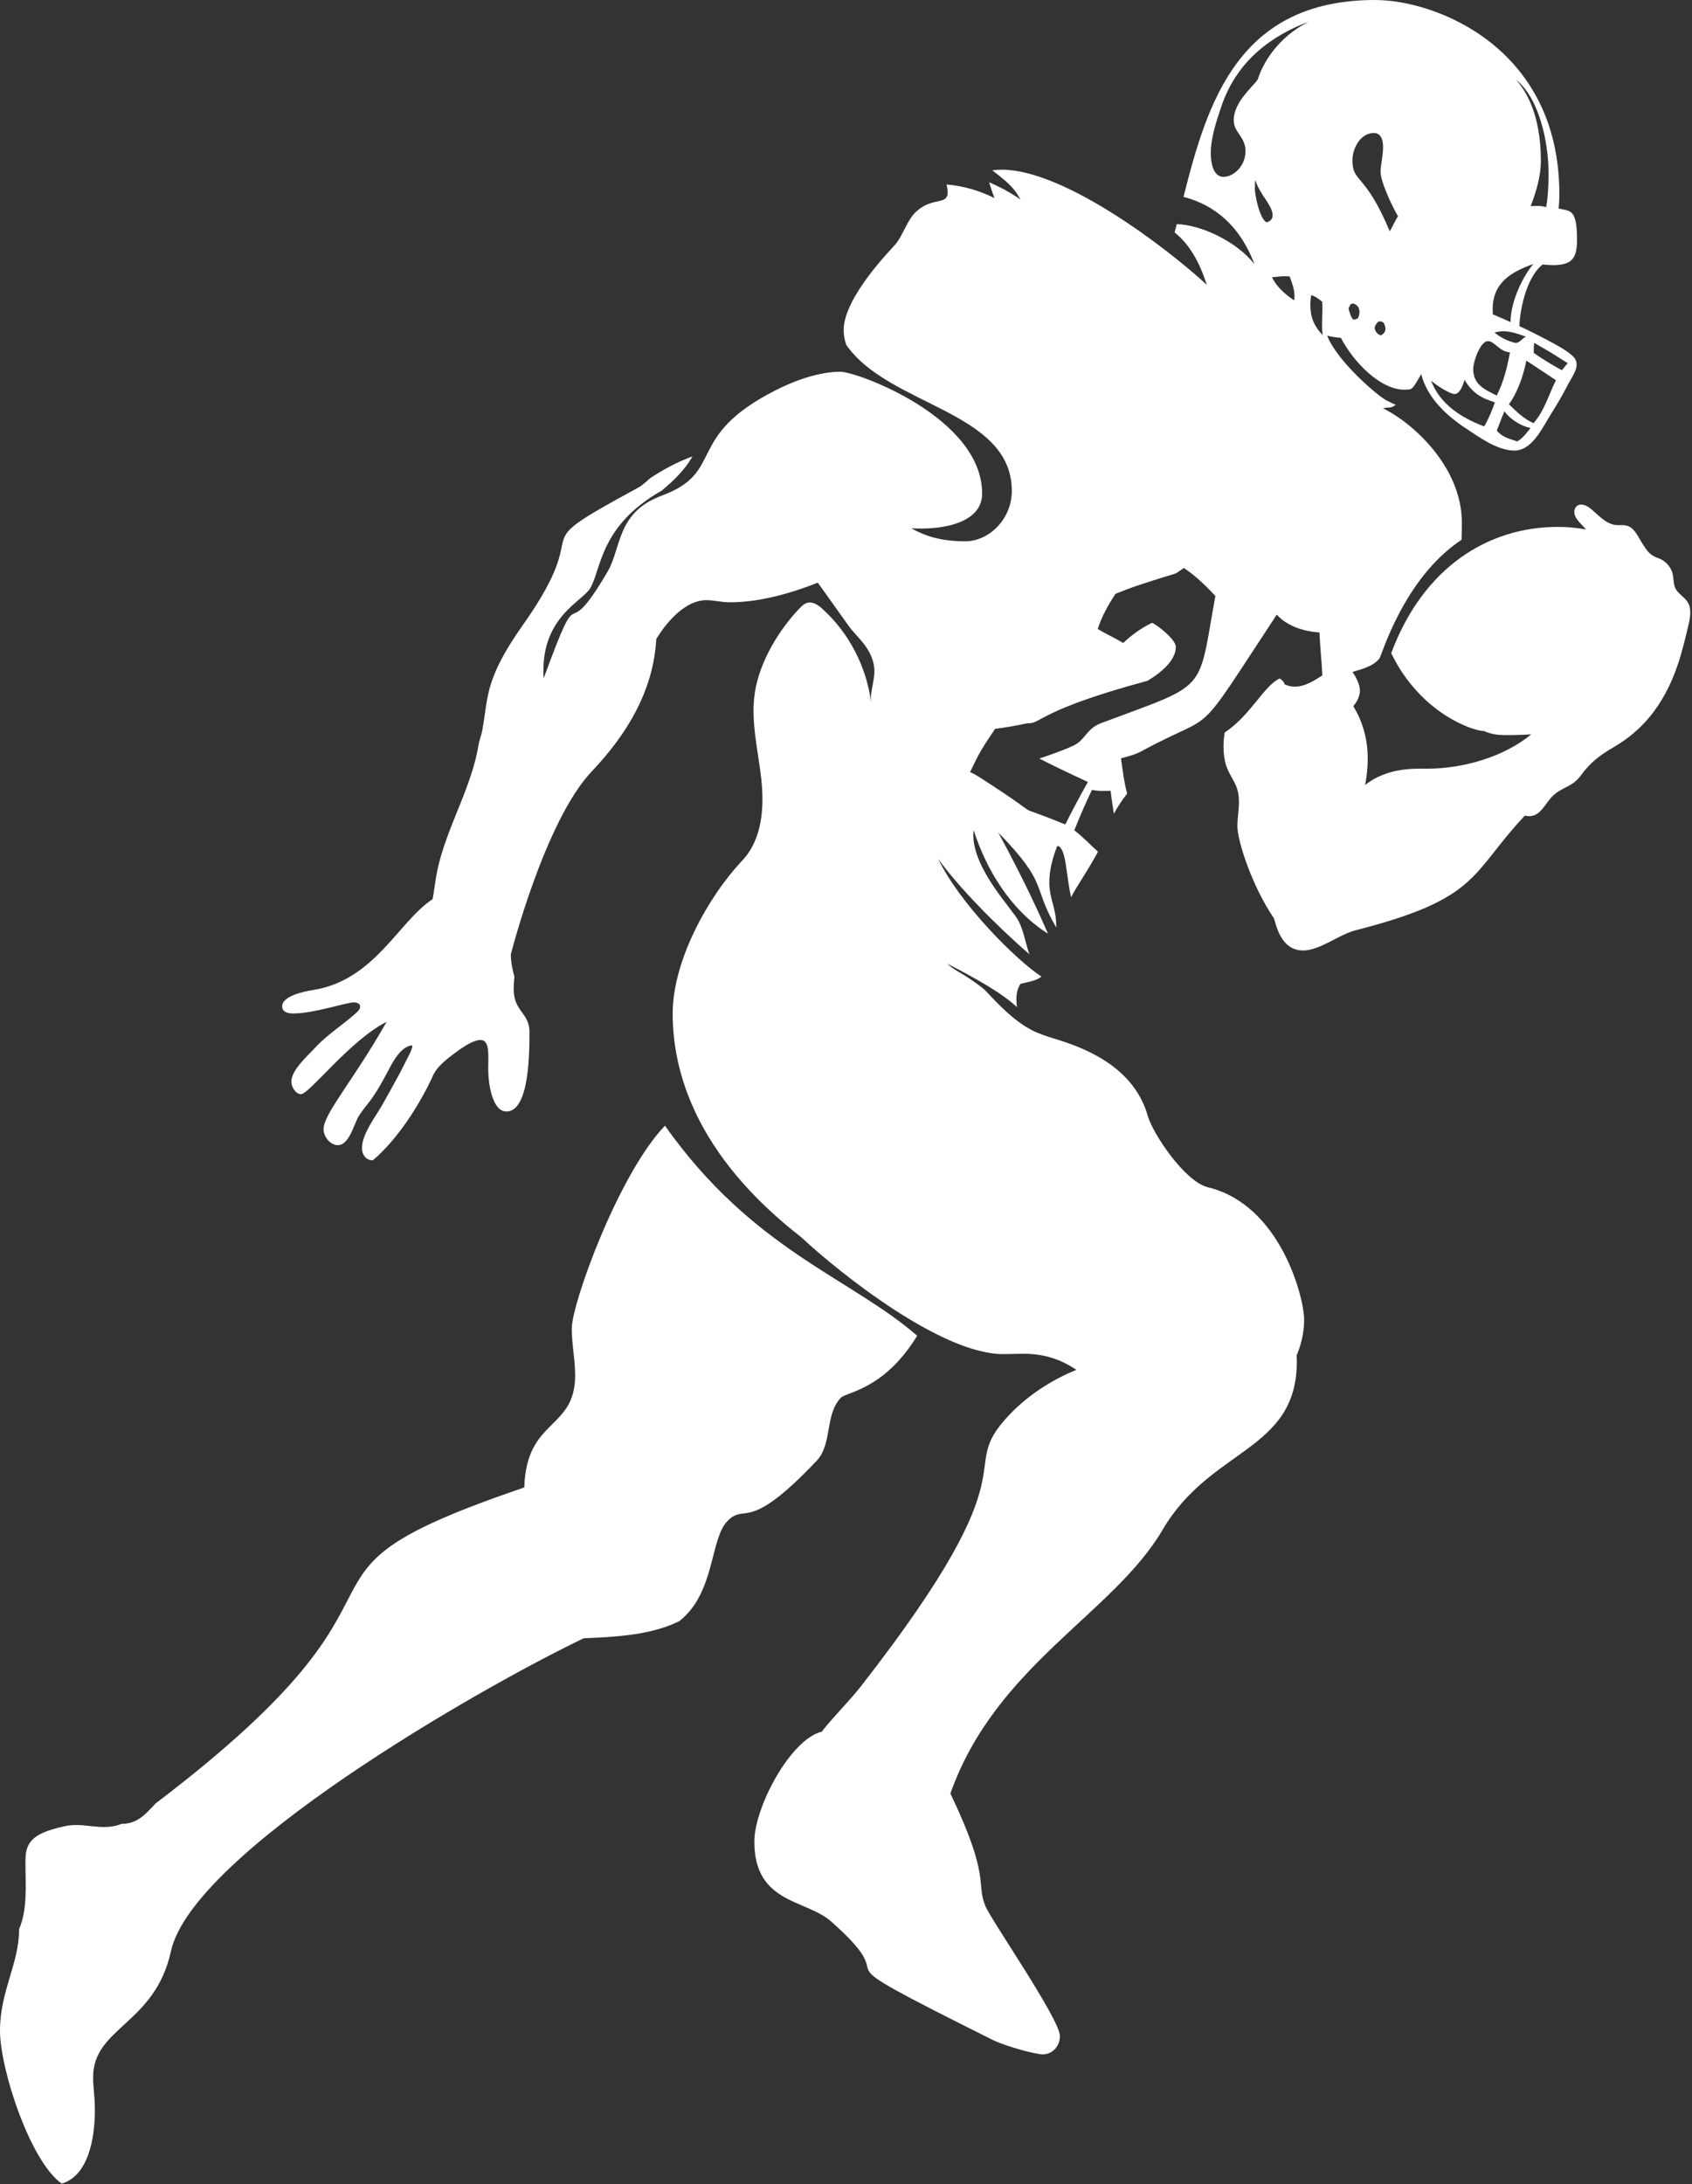 <?xml version="1.0" encoding="UTF-8" standalone="no"?><svg xmlns="http://www.w3.org/2000/svg" xmlns:xlink="http://www.w3.org/1999/xlink" fill="#ffffff" height="253.1" preserveAspectRatio="xMidYMid meet" version="1" viewBox="0.0 0.0 196.2 253.1" width="196.2" zoomAndPan="magnify"><rect x="0.0" y="0.0" width="196.2" height="253.1" fill="#333333" stroke="none"/><g id="change1_1"><path d="M84.339,176.289c-2.031,2.095-1.403,8.314-5.562,11.576c-3.259,1.617-7.25,1.823-11.099,1.994 c-12.259,5.871-45.361,24.885-47.859,36.275c-1.859,8.476-9.021,8.804-9.021,14.58c0,1.346,0.203,2.114,0.203,3.835 c0,3.276-0.759,7.583-3.842,8.508C3.521,250.515,0,239.82,0,235.325c0-4.598,2.215-7.731,2.215-11.763 c0.997-2.327,0.736-5.082,0.736-7.655c0-1.559,0.092-3.013,3.039-3.879c0.935-0.275,1.866-0.533,2.844-0.533 c1.724,0,3.435,0.606,5.275-0.134c1.802,0,2.73-1.075,3.94-2.371c34.929-26.501,11.086-25.823,42.745-36.614 c0.244-8.061,5.899-6.603,5.899-13.002c0-1.776-0.393-3.622-0.393-5.408c0-2.916,5.437-17.94,10.808-23.508 c10.243,14.455,21.449,17.57,29.246,24.337c-3.818,6.254-8.188,6.512-8.843,7.183c-1.879,1.926-0.974,5.361-2.805,7.299 C86.539,177.914,86.503,174.057,84.339,176.289z M195.77,72.515c-0.368,1.549-0.736,3.101-1.252,4.607 c-0.75,2.193-1.822,4.295-3.318,6.066c-1.125,1.332-2.483,2.467-3.991,3.343c-1.723,1.002-2.782,1.809-3.954,3.403 c-0.898,1.221-2.001,1.239-3.094,2.201c-0.947,0.833-1.445,2.449-2.831,2.449c-0.167,0-0.339-0.022-0.515-0.062 c-6.354,6.753-5.135,9.583-19.627,13.289c-1.952,0.499-4.122,2.336-6.086,2.336c-2.633,0-3.139-3.079-3.379-3.729 c-2.498-3.639-4.237-8.934-4.237-10.665c0-0.939,0.179-1.91,0.179-2.849c0-2.827-1.789-2.808-1.789-6.398 c0-0.532,0.044-1.084,0.136-1.615c3.028-2.004,4.58-5.48,6.388-6.265c0.277,0.196,0.464,0.362,0.58,0.687 c0.393,0.184,0.785,0.263,1.172,0.263c1.11,0,2.187-0.646,3.186-1.311c-0.084-1.66-0.266-3.308-0.333-4.966 c-1.845-0.138-3.743-0.725-4.954-2.071c-10.007,15.187-6.543,10.867-15.671,15.82c-0.748,0.406-1.58,0.614-2.397,0.831 c0.195,1.342,0.357,2.756,0.717,4.089c-0.579,0.744-1.102,1.513-1.536,2.34c-0.151-0.886-0.276-1.827-0.386-2.673 c-0.262,0.015-0.529,0.025-0.796,0.025c-0.467,0-0.932-0.031-1.362-0.123c-0.744,1.531-1.409,3.101-2.049,4.684 c0.988,0.754,1.835,1.653,2.75,2.482c-1.302,2.408-2.464,3.979-3.12,5.28c-0.636-2.874-0.537-5.523-1.511-5.95 c-0.04,0.021-0.081,0.043-0.121,0.064c-0.491,1.269-0.895,2.753-0.895,4.145c0,1.974,0.806,2.891,0.806,5.138 c0,0.036,0,0.071,0,0.107c-2.884-4.958-0.814-4.94-6.719-11.007c3.26,6.034,4.779,9.504,5.762,11.721 c-4.354-2.733-7.169-7.47-8.62-11.995c-0.026,0.194-0.038,0.39-0.038,0.587c0,3.948,4.497,8.526,5.226,9.902 c0.582,1.098,0.786,2.43,1.268,3.88c-3.571-3.064-8.355-7.891-10.572-11.066c2.44,5.163,9.079,11.793,11.973,13.658 c-0.606,0.534-1.556,0.602-2.438,0.858c-0.361,0.591-0.466,1.181-0.466,1.765c0,0.308,0.029,0.614,0.064,0.918 c-0.865-0.806-2.639-2.265-8.082-5.024c1.05,0.957,1.814,1.041,4.118,2.83c0.737,0.573,3.635,4.321,6.828,5.345 c1.078,0.627,10.221,2.01,12.308,9.464c0.551,1.968,4.254,7.61,6.991,8.271c8.374,2.024,11.142,12.737,11.142,15.36 c0,1.429-0.319,2.802-0.877,4.15c0.021,0.21,0.032,0.425,0.032,0.645c0,10.497-9.961,9.969-15.569,19.537 c-5.705,9.735-19.333,15.679-24.606,30.56c4.749,9.917,2.912,10.312,4.076,13.086c0.681,1.624,8.625,13.09,8.625,15.018 c0,1.148-0.841,2.126-1.993,2.126c-0.102,0-0.206-0.008-0.313-0.024c-1.711-0.255-4.495-1.153-5.502-1.656 c-22.972-11.459-8.977-5.106-18.729-13.727c-2.919-2.58-8.896-2.032-8.896-9.252c0-4.001,4.202-11.863,7.808-12.735 c1.434-1.835,3.183-3.511,4.582-5.305c20.78-26.636,10.548-24.467,17.213-31.452c2.431-2.548,5.347-4.205,7.742-5.181 c-1.713-1.137-3.576-1.861-6.15-1.861c-0.788,0-1.58,0.039-2.358,0.039c-7.174,0-18.976-9.414-23.388-13.532 c-11.104-8.633-14.92-17.836-14.92-25.942c0-6.04,4.031-13.443,8.082-17.737c2.304-2.442,2.561-6.165,2.186-9.502 c-0.376-3.336-1.252-6.69-0.73-10.006c0.551-3.5,2.757-7.195,5.198-9.726c0.254-0.264,0.535-0.529,0.889-0.621 c0.644-0.167,1.274,0.28,1.766,0.728c3.073,2.796,5.102,6.714,5.614,10.837c-0.189-1.522,0.718-2.976,0.248-4.692 c-0.453-1.652-1.452-2.52-2.505-3.751c-0.353-0.413-3.897-5.465-3.93-5.452c-2.718,1.08-6.52,2.273-10.162,2.273 c-1.048,0-1.819-0.248-2.753-0.248c-2.327,0-4.465,2.307-5.808,4.508c-0.317,5.914-3.33,10.97-7.472,15.33 c-5.454,5.741-9.391,21.189-9.391,21.222c0,0.872,0.186,1.758,0.413,2.574c-0.033,0.395-0.08,0.926-0.08,1.453 c0,2.594,1.828,2.722,1.828,4.95c0,2.722-0.059,9.22-2.682,9.22c-1.633,0-2.101-3.256-2.101-4.903c0-0.362,0.014-0.731,0.014-1.096 c0-1.118,0.046-2.648-1.375-2.219c-0.814,0.246-1.607,0.786-2.289,1.285c-1.016,0.744-2.407,1.756-2.849,2.996 c-3.23,6.793-6.879,9.596-6.906,9.596c-0.661,0-1.235-0.549-1.235-1.426c0-1.633,1.616-3.678,2.373-5.031 c0.675-1.206,1.356-2.408,2.004-3.628c0.302-0.569,0.59-1.145,0.878-1.721c0.04-0.081,0.873-1.584,0.463-1.514 c-1.145,0.196-1.993,1.642-2.493,2.585c-0.739,1.397-1.447,2.751-2.416,4.011c-0.421,0.546-0.87,1.074-1.22,1.668 c-0.557,0.945-1.139,3.588-2.627,3.274c-0.8-0.169-1.415-1.049-1.415-1.837c0-1.777,3.413-5.556,7.311-12.428 c-4.206,2.095-8.968,8.38-9.927,8.38c-0.608,0-1.117-0.823-1.117-1.446c0-1.363,1.913-3.018,2.741-3.922 c1.427-1.557,3.225-2.643,4.793-4.066c0.178-0.161,0.362-0.338,0.421-0.571c0.122-0.479-0.339-0.631-0.705-0.631 c-0.87,0-4.674,1.287-7.019,1.287c-0.651,0-1.294-0.165-1.294-0.838c0-1.167,2.421-1.702,3.579-1.883 c7.148-1.12,9.929-7.975,13.856-10.521c0.18-0.885,0.272-1.788,0.427-2.678c0.525-3.004,1.767-5.811,2.887-8.627 c0.56-1.407,1.097-2.826,1.504-4.286c0.206-0.74,0.38-1.489,0.504-2.248c0.097-0.589,0.325-1.103,0.435-1.68 c0.348-1.833,0.441-3.676,1.021-5.466c0.808-2.494,2.253-4.746,3.753-6.875c8.862-12.573-0.966-8.089,13.286-15.821 c0.551-0.299,0.975-0.734,1.448-1.135c1.598-1.052,3.232-1.904,4.879-2.503c-0.859,1.518-2.136,2.778-3.576,3.974 c-7.338,4.145-6.99,9.34-8.348,11.399c-0.939,1.423-5.202,3.178-5.361,9.089c-0.004,0.158-0.006,0.321-0.006,0.489 c0,0.21,0.013,0.471,0.034,0.757c4.718-12.832,1.876-2.88,7.423-12.374c1.598-2.735,1.023-6.849,6.268-8.785 c7.455-2.752,2.544-6.776,13.167-12.196c2.359-1.204,5.152-2.162,7.535-2.162c1.97,0,16.449,5.307,16.449,14.121 c0,3.144-3.887,4.05-7.041,4.05c-0.412,0-0.802-0.009-1.171-0.026c1.637,0.914,3.471,1.505,6.263,1.505 c2.711,0,5.389-2.542,5.389-5.839c0-9.283-14.272-9.812-19.196-16.927c-0.192-0.545-0.299-1.12-0.299-1.728 c0-3.813,5.63-9.475,5.995-9.916c0.974-1.176,1.329-2.835,2.485-3.86c1.884-1.67,3.578-0.634,3.578-2.197 c0-0.267-0.069-0.575-0.128-0.887c1.981,0.174,3.819,0.715,5.556,1.58c-0.224-0.58-0.46-1.304-0.623-1.837 c1.013,0.433,2.43,1.145,3.644,2.011c-0.509-0.829-0.718-1.478-3.264-3.384c0.354-0.058,0.719-0.084,1.09-0.084 c7.17,0,18.935,8.891,23.77,13.341c-0.695-2.167-1.796-4.544-3.728-6.067c0.081-0.318,0.162-0.638,0.243-0.959 c2.858,0.068,6.998,2.048,9.011,4.634c-2.053-5.415-5.709-7.149-8.223-7.794C140.028,11.705,143.683,0,159.464,0 c7.036,0,21.354,5.5,21.354,22.479c0,0.576-0.026,1.137-0.079,1.677c1.275,0.347,2.13-0.08,2.13,3.634 c0,2.05-0.509,2.936-2.784,2.936c-0.405,0-0.815-0.034-1.205-0.076c-2.103,1.675-2.683,5.927-2.683,7.096c0,0.018,0,0.036,0,0.054 c1.115,0.521,2.218,1.067,3.301,1.647c0.957,0.513,1.983,1.039,2.807,1.756c1.161,1.011,0.095,2.238-0.475,3.339 c-0.598,1.156-1.248,2.286-1.947,3.383c-1.009,1.585-2.241,4.456-4.489,4.289c-1.955-0.145-3.819-1.523-5.405-2.563 c-2.275-1.493-4.494-3.565-5.186-6.292c-0.755,1.278-0.966,1.745-1.428,1.78c-0.18,0.014-0.36,0.021-0.537,0.021 c-2.772,0-5.861-3.158-7.358-6.014c-0.638-0.034-1.155-0.143-1.579-0.244c1.121,2.934,5.841,6.984,6.913,7.527 c0.338,0.171,0.688,0.329,1.041,0.486c-0.663,0.449-0.582,0.217-1.499,0.402c3.491,1.69,9.158,6.813,9.158,13.25 c0,0.655-0.021,1.314-0.034,1.983c-6.737,4.47-9.261,13.459-9.542,13.79c-0.759,0.894-1.951,1.181-3.103,1.528 c0.464,0.703,0.858,1.495,0.858,2.145c0,0.611-0.307,1.302-0.774,1.821c1.184,1.926,1.679,3.978,1.679,6.108 c0,0.994-0.108,2.005-0.304,3.029c1.854-1.454,4.06-1.895,6.339-1.895c0.3,0,0.602,0.002,0.907,0.002 c4.113,0,8.859-1.358,12.022-3.978c-0.929,0.064-1.896,0.091-2.926,0.091c-0.867,0-1.71-0.078-2.535-0.473 c-1.324,0-7.419-2.079-10.778-9.022c3.722-9.99,11.278-14.635,19.312-14.635c1.094,0,2.192,0.097,3.282,0.295 c-0.204-0.219-0.408-0.438-0.612-0.657c-0.272-0.292-0.551-0.595-0.682-0.972c-0.131-0.377-0.074-0.849,0.24-1.094 c0.467-0.364,1.147-0.044,1.605,0.332c0.919,0.755,1.767,1.781,2.951,1.886c0.394,0.035,0.8-0.04,1.184,0.056 c0.911,0.226,1.319,1.249,1.819,2.043c0.534,0.848,0.892,1.409,1.844,1.723c0.844,0.278,1.516,1.025,1.704,1.893 c0.116,0.535,0.064,1.113,0.301,1.606c0.307,0.638,1.025,0.979,1.407,1.575C196.191,70.547,195.989,71.591,195.77,72.515z M177.467,49.598c-1.043-0.203-2.347-0.977-3.012-1.935c-0.331,0.724-0.581,1.501-0.893,2.228c0.606,0.76,1.441,0.963,2.386,1.261 C176.566,50.793,177.021,50.184,177.467,49.598z M177.85,40.634c0,0.088,0.001,0.177,0.003,0.265 c0.879,0.637,2.405,1.566,3.264,2.003c0.193-0.253,0.448-0.531,0.671-0.82c-0.828-0.498-1.624-1.048-2.469-1.527 c-0.738-0.418-1.164-0.674-1.418-0.834C177.864,40.022,177.85,40.329,177.85,40.634z M176.995,41.791 c-0.352,1.759-1.04,3.728-2.027,5.054c0.865,0.851,1.741,1.703,2.86,2.195c1.296-1.504,1.752-3.297,2.596-4.98 C178.73,42.942,177.664,42.238,176.995,41.791z M174.329,38.387c-0.347,0-0.694,0.073-1.042,0.139 c0.678,0.583,1.622,1.049,2.515,1.229c0.509-0.102,0.732-0.592,1.156-0.734c0.007,0.002,0.014,0.005,0.021,0.008 c0-0.006,0.001-0.011,0.001-0.017c-0.008,0.002-0.015,0.007-0.023,0.01C176.209,38.753,175.239,38.387,174.329,38.387z M175.813,9.253c1.086,1.252,2.863,3.924,2.863,9.426c0,1.694-0.529,3.519-1.182,5.21c0.264-0.007,0.528-0.028,0.797-0.028 c0.448,0,0.735,0.076,0.998,0.142c0.15-0.809,0.275-1.975,0.275-3.959C179.564,16.493,178.481,11.386,175.813,9.253z M173.088,35.846c0.001,0.193,0,0.387,0.011,0.58c0.688,0.292,1.375,0.59,2.057,0.897c0.03-2.624,1.593-5.486,2.638-6.725 c-2.559,0.914-4.706,2.168-4.706,5.218C173.088,35.826,173.088,35.836,173.088,35.846z M170.831,42.758 c0,1.781,1.246,2.35,2.724,3.074c0.808-1.568,1.218-3.264,1.534-4.996c-1.256-0.097-1.772-1.301-2.552-1.301 C171.659,39.536,170.831,41.878,170.831,42.758z M165.945,44.118c0.813,2.118,2.572,3.935,6.152,5.3 c0.522-0.881,0.911-1.825,1.245-2.793c-1.562-0.492-2.579-1.045-3.516-2.604c-0.226,0.756-0.578,1.645-1.164,1.645 C168.329,45.666,167.054,45.045,165.945,44.118z M160.653,38.132c0.007-0.224-0.076-0.47-0.21-0.736 c-0.118-0.066-0.239-0.128-0.367-0.17c-0.097,0.022-0.193,0.048-0.289,0.077c-0.16,0.172-0.378,0.438-0.38,0.716 c-0.001,0.069,0.012,0.138,0.041,0.206c0.145,0.335,0.329,0.512,0.668,0.647C160.481,38.671,160.644,38.431,160.653,38.132z M156.828,18.581c0,2.642,1.452,1.354,4.321,8.218c0.353-0.542,0.594-1.2,0.966-1.728c-0.847-1.441-2.027-4.111-2.027-5.126 c0-0.793,0.29-1.918,0.29-2.879c0-0.839-0.231-1.656-1.076-1.656C157.842,15.41,156.828,17.065,156.828,18.581z M156.386,35.7 c0.007,0.109,0.022,0.221,0.058,0.326c0.117,0.339,0.195,0.702,0.421,0.962c0.083,0.02,0.166,0.037,0.249,0.053 c0.12-0.052,0.239-0.108,0.356-0.168c0.101-0.209,0.165-0.445,0.172-0.677c0.015-0.486-0.231-0.917-0.771-1.032 c-0.09,0.032-0.179,0.067-0.267,0.105C156.527,35.406,156.453,35.551,156.386,35.7z M140.934,69.067 c-1.629-1.749-2.804-2.703-3.666-3.238c-1.598,1.046,0.351,0.132-5.306,2.01c-0.877,0.291-1.747,0.634-2.616,0.978 c-0.823,1.248-1.624,2.681-2.053,4.076c0.953,0.576,2.003,1.045,2.951,1.622c0.988-0.949,2.121-1.744,3.338-2.338 c0.486,0.152,2.762,1.912,2.762,2.778c0,1.393-1.289,2.728-3.265,3.936c-12.57,3.395-12.275,4.932-13.835,4.932 c-0.033,0-0.063-0.003-0.089-0.01c-1.424,0.303-2.718,0.524-3.768,0.652c-0.543,0.821-1.106,1.631-1.611,2.483 c-0.479,0.808-0.865,1.678-1.288,2.525c0.348,0.163,0.688,0.338,1.009,0.543c9.092,5.838,2.609,2.483,10.03,5.532 c0.761-1.539,1.724-3.354,2.626-4.927c-2.034-0.931-4.171-1.963-5.64-2.714c1.352-0.456,2.704-0.914,4.003-1.52 c1.275-0.595,1.51-1.962,3.112-2.564C140.309,79.064,138.834,80.509,140.934,69.067z M147.571,24.945 c0-1.159-1.556-2.458-1.994-4.073c-0.058,0.245-0.061,0.549-0.061,0.781c0,0.032,0,0.062,0,0.091c0,0.105-0.002,0.134-0.002,0.199 c0,0.651,0.554,3.477,1.374,3.825C147.391,25.61,147.571,25.306,147.571,24.945z M150.104,34.307c0-0.756-0.273-1.513-0.553-2.258 c-0.194-0.025-0.38-0.035-0.563-0.035c-0.475,0-0.936,0.067-1.484,0.113c0.435,1.008,1.56,2.045,2.568,2.673 C150.091,34.637,150.104,34.473,150.104,34.307z M151.77,2.512c-4.136,1.54-8.325,4.402-10.151,9.844 c-0.578,1.724-1.219,3.591-1.219,5.441c0,1.004,0.257,2.698,1.465,2.698c1.239,0,2.56-1.316,2.56-2.967 c0-1.7-1.366-2.162-1.366-3.598c0-2.109,2.221-3.868,2.791-4.727C145.866,9.177,146.969,4.936,151.77,2.512z M153.385,38.827 c-0.064-0.389-0.083-0.761-0.083-1.148c0-0.567,0.041-1.166,0.041-1.898c0-0.001,0-0.002,0-0.003c0-0.256-0.011-0.527-0.018-0.802 c-0.377-0.303-0.798-0.657-1.287-0.77c-0.061,0.401-0.095,0.787-0.095,1.161C151.943,36.673,152.35,37.816,153.385,38.827z"/></g></svg>